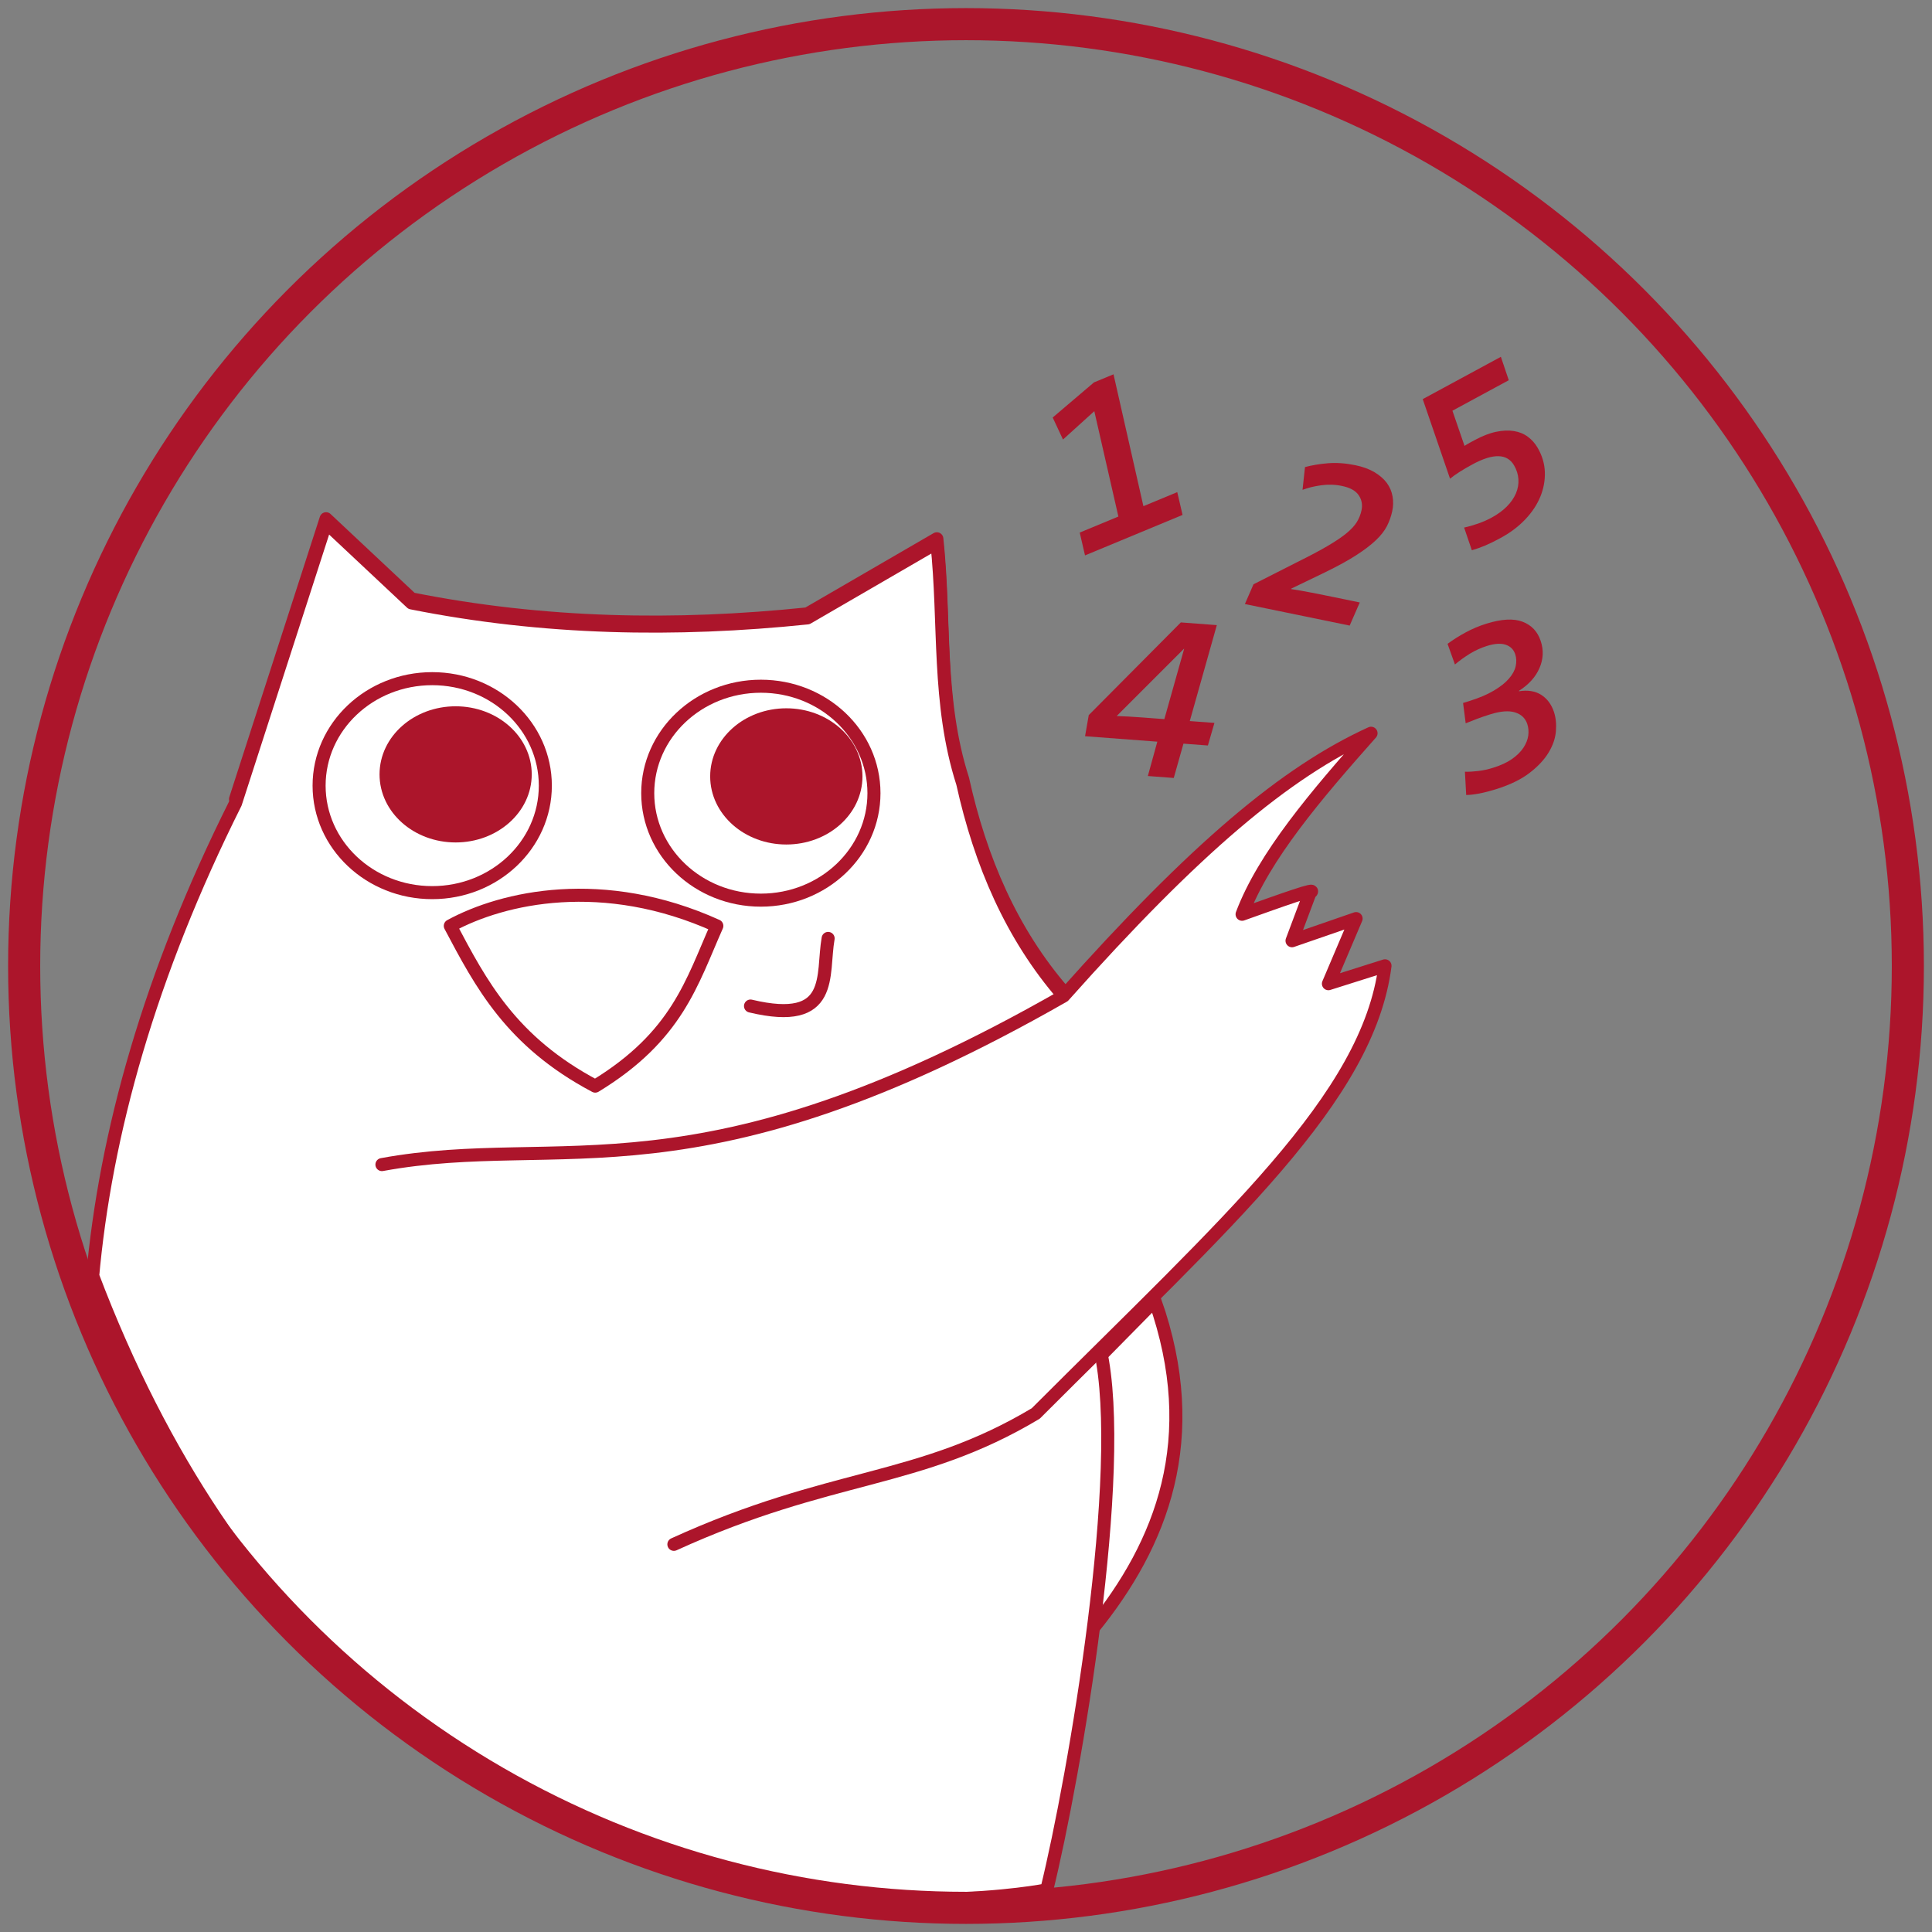 <?xml version="1.0" encoding="utf-8"?>
<!-- Generator: Adobe Illustrator 16.0.0, SVG Export Plug-In . SVG Version: 6.00 Build 0)  -->
<!DOCTYPE svg PUBLIC "-//W3C//DTD SVG 1.1//EN" "http://www.w3.org/Graphics/SVG/1.1/DTD/svg11.dtd">
<svg version="1.1" xmlns="http://www.w3.org/2000/svg" xmlns:xlink="http://www.w3.org/1999/xlink" x="0px" y="0px" width="80px"
	 height="80px" viewBox="0 0 80 80" enable-background="new 0 0 80 80" xml:space="preserve">
<rect x="0" y="0" width="80" height="80" fill="#808080" stroke="none"/>
<g id="Statistik">
	<g id="Ebene_5">
		
			<path id="path4837_2_" fill="none" stroke="#AC152B" stroke-width="0.54" stroke-linecap="round" d="
			M45.556,55.704c1.128,4.984-1.056,17.678-2.213,22.385"/>
		
			<path id="path4833_3_" fill="#FFFFFF" stroke="#AC152B" stroke-width="0.54" stroke-linecap="round" stroke-linejoin="round" d="
			M9.752,33.091l3.75-11.611l3.537,3.318c5.465,1.092,10.93,1.189,16.395,0.621l5.359-3.109c0.357,3.318,0.006,6.637,1.069,9.953
			c0.736,3.32,2.019,6.32,4.181,8.813"/>
		
			<path id="path4835_1_" fill="#FFFFFF" stroke="#AC152B" stroke-width="0.54" stroke-linecap="round" d="
			M45.157,56.56l2.665-2.705c2.01,5.721,0.276,10.074-2.572,13.582"/>
		
			<path id="path4833_2_" fill="#FFFFFF" stroke="#AC152B" stroke-width="0.54" stroke-linecap="round" stroke-linejoin="round" d="
			M3.826,52.965c0.528-6.027,2.386-12.633,5.926-19.707l3.75-11.611l3.537,3.318c5.465,1.091,10.93,1.188,16.395,0.621l5.359-3.109
			c0.357,3.317,0.006,6.636,1.069,9.952c0.736,3.32,2.019,6.321,4.181,8.813l1.513,14.629c1.128,4.984-1.056,17.678-2.213,22.385
			c0,0-27.759,5.61-39.517-25.457"/>
	</g>
</g>
<g id="Statistik_1_">
	<g id="Kreis">
		<circle fill="none" stroke="#AC152B" stroke-width="1.329" stroke-miterlimit="10" cx="40" cy="40" r="39"/>
	</g>
	<g enable-background="new    ">
		<path fill="#AC152B" d="M62.475,15.744l-2.333,1.263l0.501,1.456c0.067-0.045,0.141-0.088,0.218-0.13s0.143-0.077,0.196-0.106
			c0.322-0.174,0.619-0.29,0.893-0.347c0.272-0.057,0.519-0.067,0.738-0.031c0.22,0.035,0.412,0.114,0.578,0.237
			c0.164,0.121,0.299,0.274,0.406,0.459c0.186,0.322,0.285,0.656,0.297,1c0.012,0.346-0.051,0.687-0.186,1.019
			c-0.137,0.335-0.346,0.649-0.628,0.946c-0.282,0.296-0.626,0.555-1.031,0.773c-0.238,0.13-0.449,0.231-0.632,0.309
			c-0.183,0.076-0.365,0.141-0.546,0.193l-0.32-0.939c0.188-0.042,0.381-0.097,0.579-0.166c0.198-0.07,0.384-0.151,0.557-0.245
			c0.25-0.136,0.461-0.289,0.632-0.461s0.296-0.354,0.378-0.545c0.081-0.191,0.115-0.387,0.102-0.584
			c-0.012-0.197-0.072-0.39-0.179-0.573c-0.287-0.496-0.862-0.51-1.726-0.042c-0.174,0.094-0.344,0.193-0.514,0.299
			c-0.169,0.107-0.307,0.206-0.412,0.293l-1.131-3.295l3.236-1.752L62.475,15.744z"/>
	</g>
	<g enable-background="new    ">
		<path fill="#AC152B" d="M49.266,29.858l1.021,0.076l-0.271,0.935l-1.012-0.076l-0.401,1.421l-1.073-0.081l0.392-1.422
			l-2.992-0.226l0.153-0.874l3.813-3.838l1.49,0.112L49.266,29.858z M49.023,26.866l-2.783,2.783c0.137,0.004,0.3,0.011,0.487,0.022
			c0.188,0.011,0.376,0.023,0.566,0.037c0.19,0.015,0.367,0.028,0.531,0.04c0.163,0.013,0.293,0.022,0.389,0.029l0.82-2.911
			L49.023,26.866z"/>
	</g>
	<g enable-background="new    ">
		<path fill="#AC152B" d="M63.797,26.541c0.127,0.378,0.109,0.751-0.049,1.119s-0.44,0.683-0.847,0.942l-0.003,0.021
			c0.361-0.058,0.666-0.009,0.915,0.146c0.248,0.155,0.427,0.393,0.534,0.714c0.077,0.232,0.104,0.497,0.08,0.792
			c-0.023,0.296-0.125,0.591-0.303,0.886s-0.442,0.578-0.794,0.848c-0.352,0.269-0.813,0.492-1.385,0.671
			c-0.248,0.077-0.478,0.136-0.689,0.177c-0.214,0.039-0.395,0.061-0.544,0.062l-0.053-0.963c0.167,0.005,0.352-0.007,0.555-0.031
			s0.409-0.069,0.617-0.135c0.318-0.099,0.579-0.222,0.782-0.364c0.204-0.144,0.36-0.3,0.47-0.466
			c0.109-0.168,0.176-0.334,0.199-0.502c0.022-0.168,0.009-0.327-0.041-0.479c-0.08-0.239-0.248-0.4-0.506-0.48
			c-0.256-0.08-0.599-0.054-1.027,0.08c-0.201,0.063-0.381,0.124-0.536,0.183c-0.156,0.06-0.317,0.121-0.481,0.188l-0.108-0.841
			l0.254-0.079c0.409-0.128,0.749-0.272,1.019-0.433s0.479-0.325,0.625-0.496c0.148-0.169,0.242-0.342,0.281-0.517
			c0.038-0.175,0.031-0.34-0.021-0.496c-0.065-0.194-0.196-0.325-0.394-0.391c-0.198-0.066-0.457-0.05-0.775,0.05
			c-0.253,0.079-0.49,0.188-0.71,0.323c-0.221,0.137-0.426,0.284-0.616,0.445L59.94,26.66c0.225-0.167,0.474-0.324,0.747-0.472
			c0.273-0.148,0.56-0.269,0.858-0.362c0.63-0.196,1.13-0.224,1.501-0.082C63.417,25.886,63.668,26.15,63.797,26.541z"/>
	</g>
	<g enable-background="new    ">
		<path fill="#AC152B" d="M57.647,21.178c-0.047,0.214-0.12,0.416-0.218,0.609c-0.099,0.192-0.251,0.388-0.459,0.585
			c-0.207,0.197-0.479,0.403-0.812,0.618s-0.758,0.448-1.274,0.701l-1.416,0.682l-0.004,0.02c0.217,0.03,0.498,0.08,0.841,0.147
			c0.346,0.066,0.722,0.144,1.129,0.227l0.871,0.18l-0.418,0.957l-4.339-0.892l0.357-0.818l1.837-0.932
			c0.502-0.249,0.913-0.468,1.234-0.656c0.319-0.188,0.578-0.361,0.774-0.521c0.194-0.16,0.338-0.314,0.432-0.465
			c0.092-0.15,0.156-0.311,0.193-0.479c0.052-0.233,0.014-0.444-0.113-0.633c-0.125-0.188-0.358-0.317-0.7-0.387
			c-0.28-0.059-0.566-0.066-0.858-0.026c-0.291,0.04-0.547,0.103-0.769,0.188l0.102-0.942c0.283-0.077,0.599-0.13,0.951-0.159
			c0.353-0.028,0.729-0.002,1.13,0.08c0.313,0.064,0.579,0.162,0.795,0.29c0.217,0.13,0.386,0.277,0.511,0.444
			c0.123,0.167,0.203,0.353,0.238,0.556C57.699,20.756,57.694,20.965,57.647,21.178z"/>
	</g>
	<g enable-background="new    ">
		<path fill="#AC152B" d="M48.967,21.322l-4.039,1.676l-0.219-0.945l1.601-0.664l-0.997-4.363l-1.297,1.174l-0.426-0.912
			l1.708-1.453l0.81-0.336l1.238,5.461l1.402-0.582L48.967,21.322z"/>
	</g>
	
		<ellipse id="path4856-2_1_" fill="#AC152B" stroke="#AC152B" stroke-width="0.54" stroke-linecap="round" stroke-linejoin="round" cx="32.56" cy="32.149" rx="2.883" ry="2.55"/>
	
		<path id="path4877_1_" fill="#FFFFFF" stroke="#AC152B" stroke-width="0.54" stroke-linecap="round" stroke-linejoin="round" d="
		M15.815,48.223c7.501-1.374,12.978,1.737,28.228-6.981c5.466-6.138,9.202-9.271,12.729-10.88c-2.271,2.556-4.439,5.098-5.34,7.496
		c1.605-0.574,3.233-1.158,2.812-0.888l-0.744,1.984l2.653-0.917l-1.146,2.696l2.343-0.741c-0.706,5.488-6.489,10.558-14.462,18.537
		c-4.873,2.914-8.442,2.434-14.984,5.419"/>
	
		<path id="path4877_2_"  fill="#FFFFFF" stroke="#AC152B" stroke-width="0.54" stroke-linecap="round" stroke-linejoin="round" d="
		M27.319,63.19"/>
	
		<path id="path4875_1_" fill="none" stroke="#AC152B" stroke-width="0.54" stroke-linecap="round" d="
		M31.077,41.658c3.513,0.838,2.946-1.284,3.214-2.8"/>
	
		<path id="path4873_1_"  fill="none" stroke="#AC152B" stroke-width="0.54" stroke-linecap="round" stroke-linejoin="round" d="
		M18.646,38.339c2.183-1.19,6.336-2.129,11.037,0c-1.036,2.328-1.634,4.563-5.036,6.635C21.153,43.123,19.912,40.729,18.646,38.339z
		"/>
	
		<ellipse id="path4856_1_" fill="#AC152B" stroke="#AC152B" stroke-width="0.54" stroke-linecap="round" stroke-linejoin="round" cx="18.867" cy="32.065" rx="2.881" ry="2.549"/>
	
		<ellipse id="path4839-8_1_" fill="none" stroke="#AC152B" stroke-width="0.54" stroke-linecap="round" stroke-linejoin="round" cx="31.505" cy="32.844" rx="4.684" ry="4.429"/>
	
		<ellipse id="path4839_1_" fill="none" stroke="#AC152B" stroke-width="0.54" stroke-linecap="round" stroke-linejoin="round" cx="17.897" cy="32.532" rx="4.684" ry="4.43"/>
</g>
</svg>
